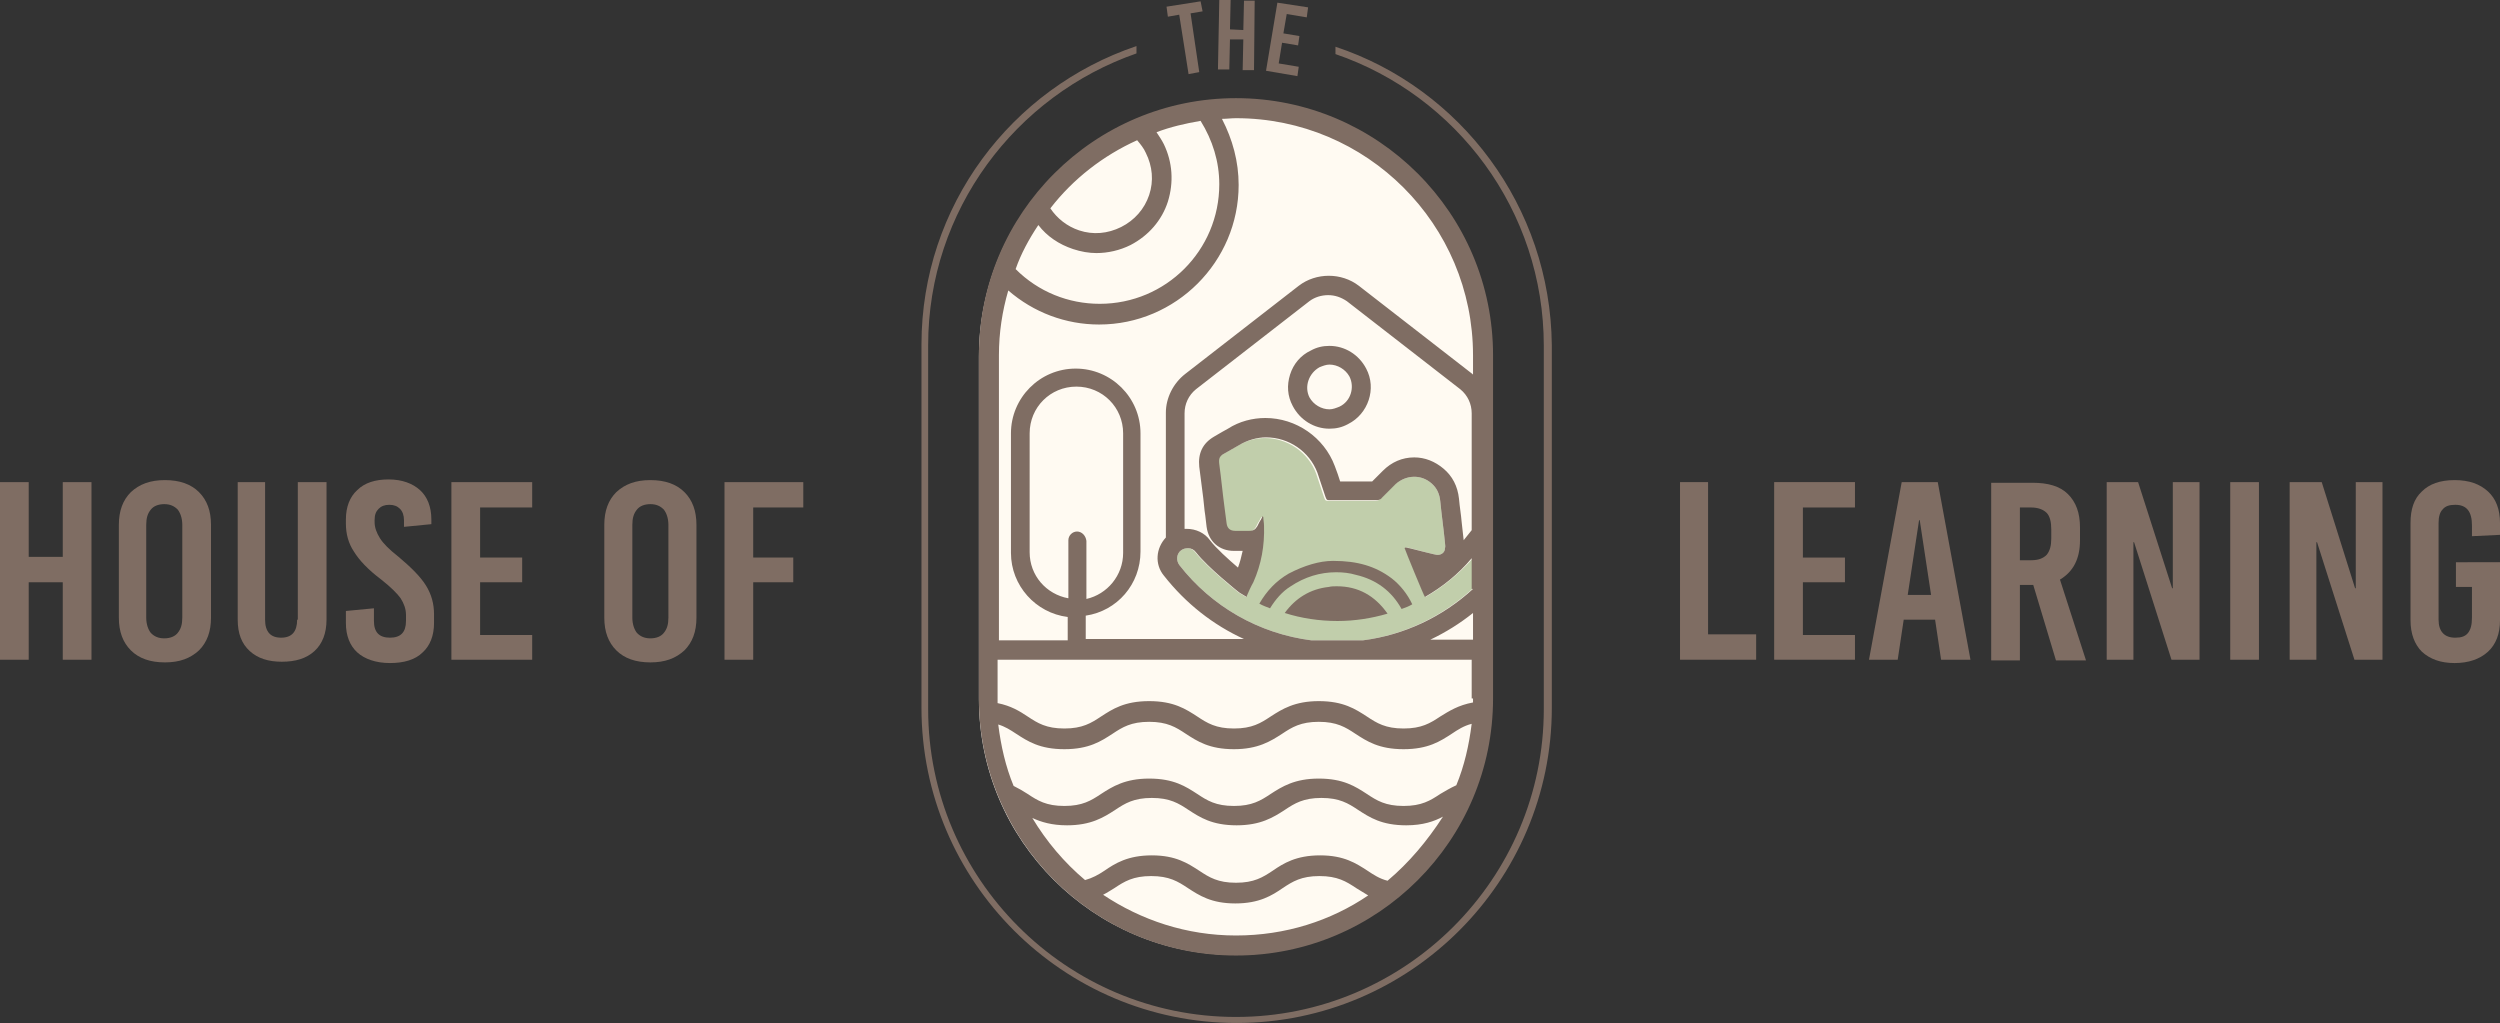 <svg preserveAspectRatio="xMidYMid meet" data-bbox="7.2 7.6 374.4 153.2" viewBox="7.2 7.6 374.4 153.2" xmlns="http://www.w3.org/2000/svg" data-type="color" role="img" aria-label="The House of Learning logo">
    <rect x="7.2" y="7.6" width="374.4" height="153.2" fill="#333333" stroke="none"/>
    <g>
        <path d="M192.1 22.7c-21.2 0-38.3 17.2-38.3 38.3v51.3c0 21.2 17.2 38.3 38.3 38.3 21.2 0 38.3-17.2 38.3-38.3V61c0-21.2-17.1-38.3-38.3-38.3z" fill="#fffaf2" data-color="1"></path>
        <path d="M185 89.7c.5 0 .9.2 1.2.6 1.8 2.3 6.2 5.8 6.2 5.8.1.1.4.3.4.3.3.2.7.4 1 .6v-.1l.9-2.1c1.2-2.7 1.7-5.5 1.6-8.4 0-.4-.1-.8-.1-1.2 0 0 0-.1-.1-.2-.2.4-.3.6-.5.9l-.3.6c-.3.5-.6.7-1.2.7H192c-.8 0-1.2-.4-1.3-1.1-.1-.8-.2-1.6-.3-2.3-.3-2.2-.5-4.4-.8-6.6-.1-.8 0-1.2.8-1.6l2.1-1.2c1.3-.8 2.8-1.2 4.1-1.2 3.4 0 6.5 2.1 7.7 5.3l1.2 3.6c.2.5.2.5.7.5h7c.3 0 .6-.1.8-.4l2-2c1-.8 2-1.2 3-1.2.9 0 1.8.3 2.6 1s1.2 1.6 1.3 2.7c.2 2.1.5 4.1.7 6.2 0 .3.1.5 0 .8 0 .6-.5 1-1.1 1h-.1c-.2 0-2.9-.7-4-1-.2 0-.3-.1-.5-.1h-.1c-.1 0-.2.1-.1.2 0 .1 2.9 7.2 3 7.2 2.6-1.5 4.9-3.4 7-5.7v4.5c-4.6 4.2-10.3 6.9-16.4 7.7h-7.7c-7.8-1-14.9-5-19.8-11.3-.5-.7-.4-1.7.3-2.2.3-.2.6-.3.9-.3z" fill="#c1ceab" data-color="2"></path>
        <path fill="#7f6d63" d="M16.6 91h-5.1V79.8H7.2v26.6h4.3V94.8h5.1v11.6h4.3V79.8h-4.3V91z" data-color="3"></path>
        <path d="M31.9 79.5c-2.2 0-3.8.6-5.1 1.8-1.2 1.2-1.8 2.8-1.8 4.9v13.9c0 2.1.6 3.7 1.8 4.9 1.2 1.2 2.9 1.8 5.1 1.8 2.2 0 3.8-.6 5.1-1.8 1.2-1.2 1.8-2.8 1.8-4.9V86.2c0-2.1-.6-3.7-1.8-4.9-1.2-1.2-2.9-1.8-5.1-1.8zm2.6 20.6c0 1-.2 1.7-.7 2.3-.4.5-1.1.8-2 .8-.9 0-1.5-.3-2-.8-.4-.5-.7-1.3-.7-2.3V86.2c0-1 .2-1.7.7-2.3.4-.5 1.1-.8 2-.8.9 0 1.5.3 2 .8.4.5.7 1.3.7 2.3v13.9z" fill="#7f6d63" data-color="3"></path>
        <path d="M51.7 100.4c0 1.8-.8 2.7-2.4 2.7-1.6 0-2.4-.9-2.4-2.7V79.8h-4.1v20.6c0 2.1.6 3.6 1.8 4.7 1.2 1.1 2.8 1.6 4.8 1.6 2.1 0 3.7-.5 4.9-1.6 1.2-1.1 1.8-2.7 1.8-4.7V79.8h-4.3v20.6z" fill="#7f6d63" data-color="3"></path>
        <path d="M66.9 91c-1.4-1.1-2.3-2-2.8-2.8-.5-.8-.8-1.6-.8-2.4v-.3c0-.8.2-1.3.6-1.7.4-.4.9-.6 1.6-.6.7 0 1.2.2 1.6.6.4.4.6 1 .6 1.7v1l4.1-.4v-.7c0-1.9-.6-3.4-1.7-4.4-1.1-1-2.7-1.6-4.7-1.6s-3.6.5-4.7 1.6c-1.1 1-1.7 2.5-1.7 4.4v.6c0 1.6.4 3 1.2 4.2.8 1.3 2.1 2.7 4.1 4.2 1.4 1.1 2.4 2.1 2.9 2.8.5.8.8 1.6.8 2.5v.9c0 1.7-.8 2.5-2.4 2.5s-2.4-.8-2.4-2.5v-1.9l-4.2.4v1.8c0 1.9.6 3.4 1.7 4.4 1.1 1 2.8 1.6 4.9 1.6 2.1 0 3.8-.5 4.9-1.6 1.1-1 1.7-2.5 1.7-4.4v-1.3c0-1.6-.4-3-1.2-4.3-.8-1.3-2.2-2.7-4.1-4.3z" fill="#7f6d63" data-color="3"></path>
        <path fill="#7f6d63" d="M74.8 106.4h12.1v-3.7h-7.8v-7.9h6.3v-3.7h-6.3v-7.5h7.8v-3.8H74.8v26.6z" data-color="3"></path>
        <path d="M104.6 79.5c-2.2 0-3.8.6-5.1 1.8-1.2 1.2-1.8 2.8-1.8 4.9v13.9c0 2.1.6 3.7 1.8 4.9 1.2 1.2 2.9 1.8 5.1 1.8 2.2 0 3.8-.6 5.1-1.8 1.2-1.2 1.8-2.8 1.8-4.9V86.2c0-2.1-.6-3.7-1.8-4.9-1.2-1.2-2.9-1.8-5.1-1.8zm2.7 20.6c0 1-.2 1.7-.7 2.3-.4.5-1.1.8-2 .8-.9 0-1.5-.3-2-.8-.4-.5-.7-1.3-.7-2.3V86.2c0-1 .2-1.7.7-2.3.4-.5 1.1-.8 2-.8.9 0 1.5.3 2 .8.4.5.7 1.3.7 2.3v13.9z" fill="#7f6d63" data-color="3"></path>
        <path fill="#7f6d63" d="M115.7 106.4h4.3V94.8h6v-3.7h-6v-7.5h7.5v-3.8h-11.8v26.6z" data-color="3"></path>
        <path fill="#7f6d63" d="M263 79.8h-4.2v26.6h11.4v-3.8H263V79.8z" data-color="3"></path>
        <path fill="#7f6d63" d="M272.9 106.4H285v-3.7h-7.8v-7.9h6.3v-3.7h-6.3v-7.5h7.8v-3.8h-12.1v26.6z" data-color="3"></path>
        <path d="m292 79.8-4.9 26.6h4.3l.9-6h4.7l.9 6h4.4l-4.9-26.6H292zm.9 16.9 1.7-11.2h.1l1.7 11.2h-3.5z" fill="#7f6d63" data-color="3"></path>
        <path d="M318.7 88.5v-1.9c0-2.2-.6-3.8-1.8-5-1.2-1.2-3-1.7-5.3-1.7h-6.2v26.6h4.3V95.2h2l3.4 11.3h4.5l-3.9-12.1c2-1.2 3-3.1 3-5.9zm-4.3-.3c0 1.1-.2 1.9-.7 2.5-.5.5-1.2.8-2.3.8h-1.7v-7.9h1.7c1 0 1.8.3 2.3.8.5.5.7 1.4.7 2.5v1.3z" fill="#7f6d63" data-color="3"></path>
        <path fill="#7f6d63" d="M332.6 95.7h-.1l-5.1-15.9h-4.7v26.6h4V88.8h.1l5.6 17.6h4.2V79.8h-4v15.9z" data-color="3"></path>
        <path fill="#7f6d63" d="M345.5 79.8v26.6h-4.3V79.8h4.3z" data-color="3"></path>
        <path fill="#7f6d63" d="M360 95.7h-.1l-5-15.9h-4.8v26.6h4V88.8h.1l5.6 17.6h4.2V79.8h-4v15.9z" data-color="3"></path>
        <path d="M381.6 87.7v-1.8c0-2-.6-3.6-1.8-4.7-1.2-1.1-2.8-1.7-5-1.7s-3.8.6-4.9 1.7c-1.2 1.1-1.7 2.7-1.7 4.7v14.6c0 2 .6 3.6 1.7 4.7 1.2 1.1 2.8 1.7 4.9 1.7s3.8-.6 5-1.7c1.2-1.1 1.8-2.7 1.8-4.7v-8.7H375v3.7h2.4v4.6c0 1.1-.2 1.8-.6 2.3-.4.5-1 .7-1.9.7-1.6 0-2.5-.9-2.5-2.7V85.9c0-.9.2-1.6.6-2 .4-.5 1-.7 1.9-.7 1.7 0 2.5 1 2.5 3.1v1.6l4.2-.2z" fill="#7f6d63" data-color="3"></path>
        <path d="M207.2 14.6v1.1c18.1 6.2 31.2 23.4 31.2 43.7v54.4c0 25.4-20.7 46.1-46.1 46.1-25.4 0-46.1-20.7-46.1-46.1V59.3c0-20.2 13.1-37.4 31.2-43.7v-1.1c-18.7 6.3-32.2 23.9-32.2 44.7v54.4c0 26 21.2 47.2 47.2 47.2 26 0 47.2-21.2 47.2-47.2V59.3c-.2-20.8-13.7-38.5-32.4-44.7z" fill="#7f6d63" data-color="3"></path>
        <path fill="#7f6d63" d="m183.8 9.8 1.4 8.9 1.6-.3-1.3-8.8 1.8-.3-.3-1.5-5.1.8.2 1.5 1.7-.3z" data-color="3"></path>
        <path fill="#7f6d63" d="M191.4 13.5h2l-.1 4.6h1.7l.1-10.4h-1.6l-.1 4.4-2-.1.1-4.4h-1.7l-.2 10.4h1.7l.1-4.5z" data-color="3"></path>
        <path fill="#7f6d63" d="m201.7 17.6-3-.5.5-3.1 2.4.4.2-1.4-2.4-.4.5-2.9 3 .5.2-1.5-4.6-.7-1.7 10.2 4.7.8.2-1.4z" data-color="3"></path>
        <path d="M206.3 71.8c1 0 1.9-.2 2.8-.7 3-1.5 4.3-5.3 2.7-8.3-1.1-2.1-3.2-3.4-5.5-3.4-1 0-1.9.2-2.8.7-1.5.7-2.6 2-3.1 3.6s-.4 3.2.4 4.7c1.1 2.1 3.2 3.4 5.5 3.4zm-1.5-9.2c.5-.2 1-.4 1.5-.4 1.2 0 2.4.7 3 1.8.8 1.6.2 3.7-1.5 4.5-.5.2-1 .4-1.5.4-1.2 0-2.4-.7-3-1.8-.8-1.6-.1-3.6 1.5-4.5z" fill="#7f6d63" data-color="3"></path>
        <path d="M207.4 95.4c-.4 0-.8 0-1.2.1-2.8.3-5 1.7-6.6 3.9 2.5.8 5.2 1.2 7.9 1.2 2.6 0 5.1-.4 7.5-1.1-1.9-2.7-4.4-4.1-7.6-4.1z" fill="#7f6d63" data-color="3"></path>
        <path d="M215.6 94.2c-2.4-1.8-5.1-2.6-8.7-2.6h-.1c-2 0-4.3.7-6.6 1.9-1.9 1.1-3.3 2.6-4.4 4.5.5.3 1.1.5 1.6.7.8-1.3 1.8-2.5 3.1-3.3 2.1-1.4 4.4-2.1 6.8-2.1 1 0 2 .1 3 .4 3 .7 5.3 2.4 6.8 5.1.6-.2 1.1-.4 1.6-.7-.7-1.5-1.8-2.9-3.1-3.9z" fill="#7f6d63" data-color="3"></path>
        <path d="M192.3 22.3c-21.2 0-38.5 17.2-38.5 38.5v51.4c0 21.2 17.2 38.5 38.5 38.5 21.2 0 38.5-17.2 38.5-38.5V60.8c0-21.3-17.3-38.5-38.5-38.5zm-14.8 6.3c.5.6 1 1.2 1.3 1.9 1 2 1.2 4.2.5 6.3-.7 2.1-2.2 3.8-4.2 4.8s-4.2 1.2-6.3.5c-1.8-.6-3.3-1.8-4.3-3.3 3.4-4.4 7.9-7.9 13-10.2zm-14.8 12.7c1.3 1.7 3.1 2.9 5.2 3.6 1.2.4 2.4.6 3.5.6 1.7 0 3.5-.4 5.1-1.2 2.7-1.4 4.7-3.7 5.6-6.5.9-2.9.7-5.9-.6-8.6-.3-.6-.7-1.2-1.1-1.8 2.1-.8 4.3-1.3 6.6-1.7 1.8 2.9 2.8 6.1 2.8 9.5 0 9.9-8 17.9-17.9 17.9-4.7 0-9.2-1.8-12.6-5.2.8-2.3 2-4.5 3.4-6.6zm29.6 106.4c-7.4 0-14.2-2.3-19.9-6.1.6-.3 1.2-.7 1.7-1 1.5-1 2.8-1.8 5.5-1.8s4 .8 5.5 1.8c1.7 1.1 3.5 2.3 7.1 2.3 3.6 0 5.5-1.2 7.1-2.3 1.5-1 2.8-1.8 5.5-1.8s4 .8 5.5 1.8c.6.4 1.2.7 1.8 1.1-5.6 3.8-12.4 6-19.8 6zm22.7-8.2c-1.2-.3-2.1-.9-3-1.5-1.7-1.1-3.5-2.3-7.1-2.3-3.6 0-5.5 1.2-7.1 2.3-1.5 1-2.8 1.8-5.5 1.8s-4-.8-5.5-1.8c-1.7-1.1-3.5-2.3-7.1-2.3-3.6 0-5.5 1.2-7.1 2.3-.9.6-1.8 1.1-2.9 1.4-3.1-2.6-5.8-5.8-7.9-9.3 1.3.6 2.9 1.1 5.2 1.1 3.6 0 5.5-1.2 7.2-2.3 1.5-1 2.8-1.8 5.5-1.8s4 .8 5.5 1.8c1.7 1.1 3.5 2.3 7.2 2.3 3.6 0 5.5-1.2 7.2-2.3 1.5-1 2.8-1.8 5.5-1.8s4 .8 5.5 1.8c1.7 1.1 3.5 2.3 7.2 2.3 2.5 0 4.2-.6 5.5-1.3-2.4 3.7-5.1 6.9-8.3 9.6zm10.3-14.3c-.9.4-1.7.9-2.4 1.3-1.5 1-2.8 1.8-5.5 1.8s-4-.8-5.5-1.8c-1.7-1.1-3.5-2.3-7.2-2.3-3.6 0-5.5 1.2-7.2 2.3-1.5 1-2.8 1.8-5.5 1.8s-4-.8-5.5-1.8c-1.7-1.1-3.5-2.3-7.2-2.3-3.6 0-5.5 1.2-7.2 2.3-1.5 1-2.8 1.8-5.5 1.8s-4-.8-5.5-1.8c-.6-.4-1.3-.8-2.1-1.2-1.2-2.9-1.9-6-2.3-9.2 1 .3 1.8.8 2.7 1.4 1.7 1.1 3.5 2.3 7.2 2.3s5.5-1.2 7.2-2.3c1.5-1 2.8-1.8 5.5-1.8s4 .8 5.5 1.8c1.7 1.1 3.5 2.3 7.2 2.3 3.6 0 5.5-1.2 7.2-2.3 1.5-1 2.8-1.8 5.5-1.8s4 .8 5.5 1.8c1.7 1.1 3.5 2.3 7.2 2.3s5.5-1.2 7.2-2.3c.9-.6 1.8-1.2 3-1.5-.4 3.2-1.1 6.3-2.3 9.2zm2.5-13v.6c-2.2.4-3.6 1.3-4.9 2.1-1.5 1-2.8 1.8-5.5 1.8s-4-.8-5.5-1.8c-1.7-1.1-3.5-2.3-7.2-2.3-3.6 0-5.5 1.2-7.2 2.3-1.5 1-2.8 1.8-5.5 1.8s-4-.8-5.5-1.8c-1.7-1.1-3.5-2.3-7.2-2.3s-5.5 1.2-7.2 2.3c-1.5 1-2.8 1.8-5.5 1.8s-4-.8-5.5-1.8c-1.2-.8-2.5-1.6-4.5-2v-6.5h71v5.8zm-59.3-25c-.7 0-1.3.6-1.3 1.3v8.7c-3.3-.6-5.8-3.4-5.8-6.9V72.5c0-3.9 3.1-7 7-7s7 3.1 7 7v17.9c0 3.4-2.4 6.2-5.5 6.9v-8.7c-.1-.8-.7-1.4-1.4-1.4zm59.3 16.2h-6.4c2.3-1.1 4.4-2.4 6.4-4v4zm0-7.6c-4.6 4.2-10.3 6.9-16.5 7.7h-7.7c-7.8-1-14.9-5-19.8-11.3-.5-.7-.4-1.7.3-2.2.3-.2.6-.3 1-.3.5 0 .9.2 1.2.6 1.8 2.3 6.2 5.8 6.2 5.8.1.1.4.3.4.3.3.2.7.4 1 .6v-.1c.3-.7.6-1.4 1-2.1 1.2-2.7 1.7-5.5 1.6-8.5 0-.4-.1-.8-.1-1.2 0 0 0-.1-.1-.2-.2.4-.3.6-.5.9l-.3.6c-.3.5-.6.7-1.2.7h-2.1c-.8 0-1.2-.4-1.3-1.1-.1-.8-.2-1.6-.3-2.3-.3-2.2-.5-4.4-.8-6.6-.1-.8 0-1.2.8-1.6l2.1-1.2c1.3-.8 2.8-1.2 4.1-1.2 3.4 0 6.5 2.1 7.7 5.3l1.2 3.6c.2.5.2.5.7.5h7c.3 0 .6-.1.8-.4l2-2c.8-.7 1.8-1.1 2.8-1.1.9 0 1.8.3 2.6 1s1.2 1.6 1.3 2.7c.2 2.1.5 4.1.7 6.2 0 .3.1.5 0 .8 0 .6-.5 1-1.1 1h-.1c-.2 0-2.9-.7-4.1-1-.2 0-.3-.1-.5-.1h-.1c-.1 0-.2.1-.1.2 0 .1 2.9 7.2 3 7.2 2.6-1.5 5-3.4 7-5.8v4.6zm-41-18.3c.2 1.6.4 3.1.6 4.7l.2 1.9.1.7c.1.6.1 1.1.2 1.7.3 2.2 1.9 3.6 4.1 3.6h1.3c-.2.9-.4 1.7-.7 2.5-1.4-1.2-3.3-2.9-4.2-4.1-.8-1.1-2.1-1.7-3.5-1.7h-.3V69.5c0-1.4.6-2.7 1.7-3.6l17-13.2c.8-.6 1.8-.9 2.8-.9 1 0 1.9.3 2.8.9l17 13.2c1.1.9 1.7 2.2 1.7 3.6V87l-1.2 1.5-.3-2.7c-.1-1.2-.3-2.3-.4-3.5-.2-1.9-1-3.4-2.3-4.5-1.3-1.1-2.8-1.7-4.4-1.7-1.8 0-3.4.7-4.7 2l-1.6 1.6h-4.8c-.2-.7-.5-1.5-.8-2.3-1.6-4.3-5.8-7.2-10.4-7.2-1.9 0-3.9.5-5.6 1.6l-.9.5c-.4.2-.8.5-1.2.7-1.7 1-2.4 2.5-2.2 4.5zm41-16.7v2.9l-.1-.1-17-13.2c-1.3-1-2.9-1.5-4.5-1.5s-3.2.5-4.5 1.5l-17 13.2c-1.8 1.4-2.9 3.6-2.9 5.8v18.7c-1.5 1.6-1.7 4-.3 5.7 3.3 4.2 7.4 7.4 12 9.5h-23.7v-3.5c4.7-.7 8.2-4.7 8.2-9.6V72.5c0-5.4-4.4-9.7-9.7-9.7-5.4 0-9.7 4.4-9.7 9.7v17.9c0 4.9 3.7 9 8.5 9.6v3.5h-10.3V60.8c0-3.4.5-6.6 1.4-9.7 3.8 3.3 8.6 5.1 13.6 5.1 11.5 0 20.9-9.4 20.9-20.9 0-3.5-.9-6.8-2.5-9.9.7 0 1.4-.1 2.1-.1 19.6 0 35.5 15.9 35.5 35.5z" fill="#7f6d63" data-color="3"></path>
    </g>
</svg>